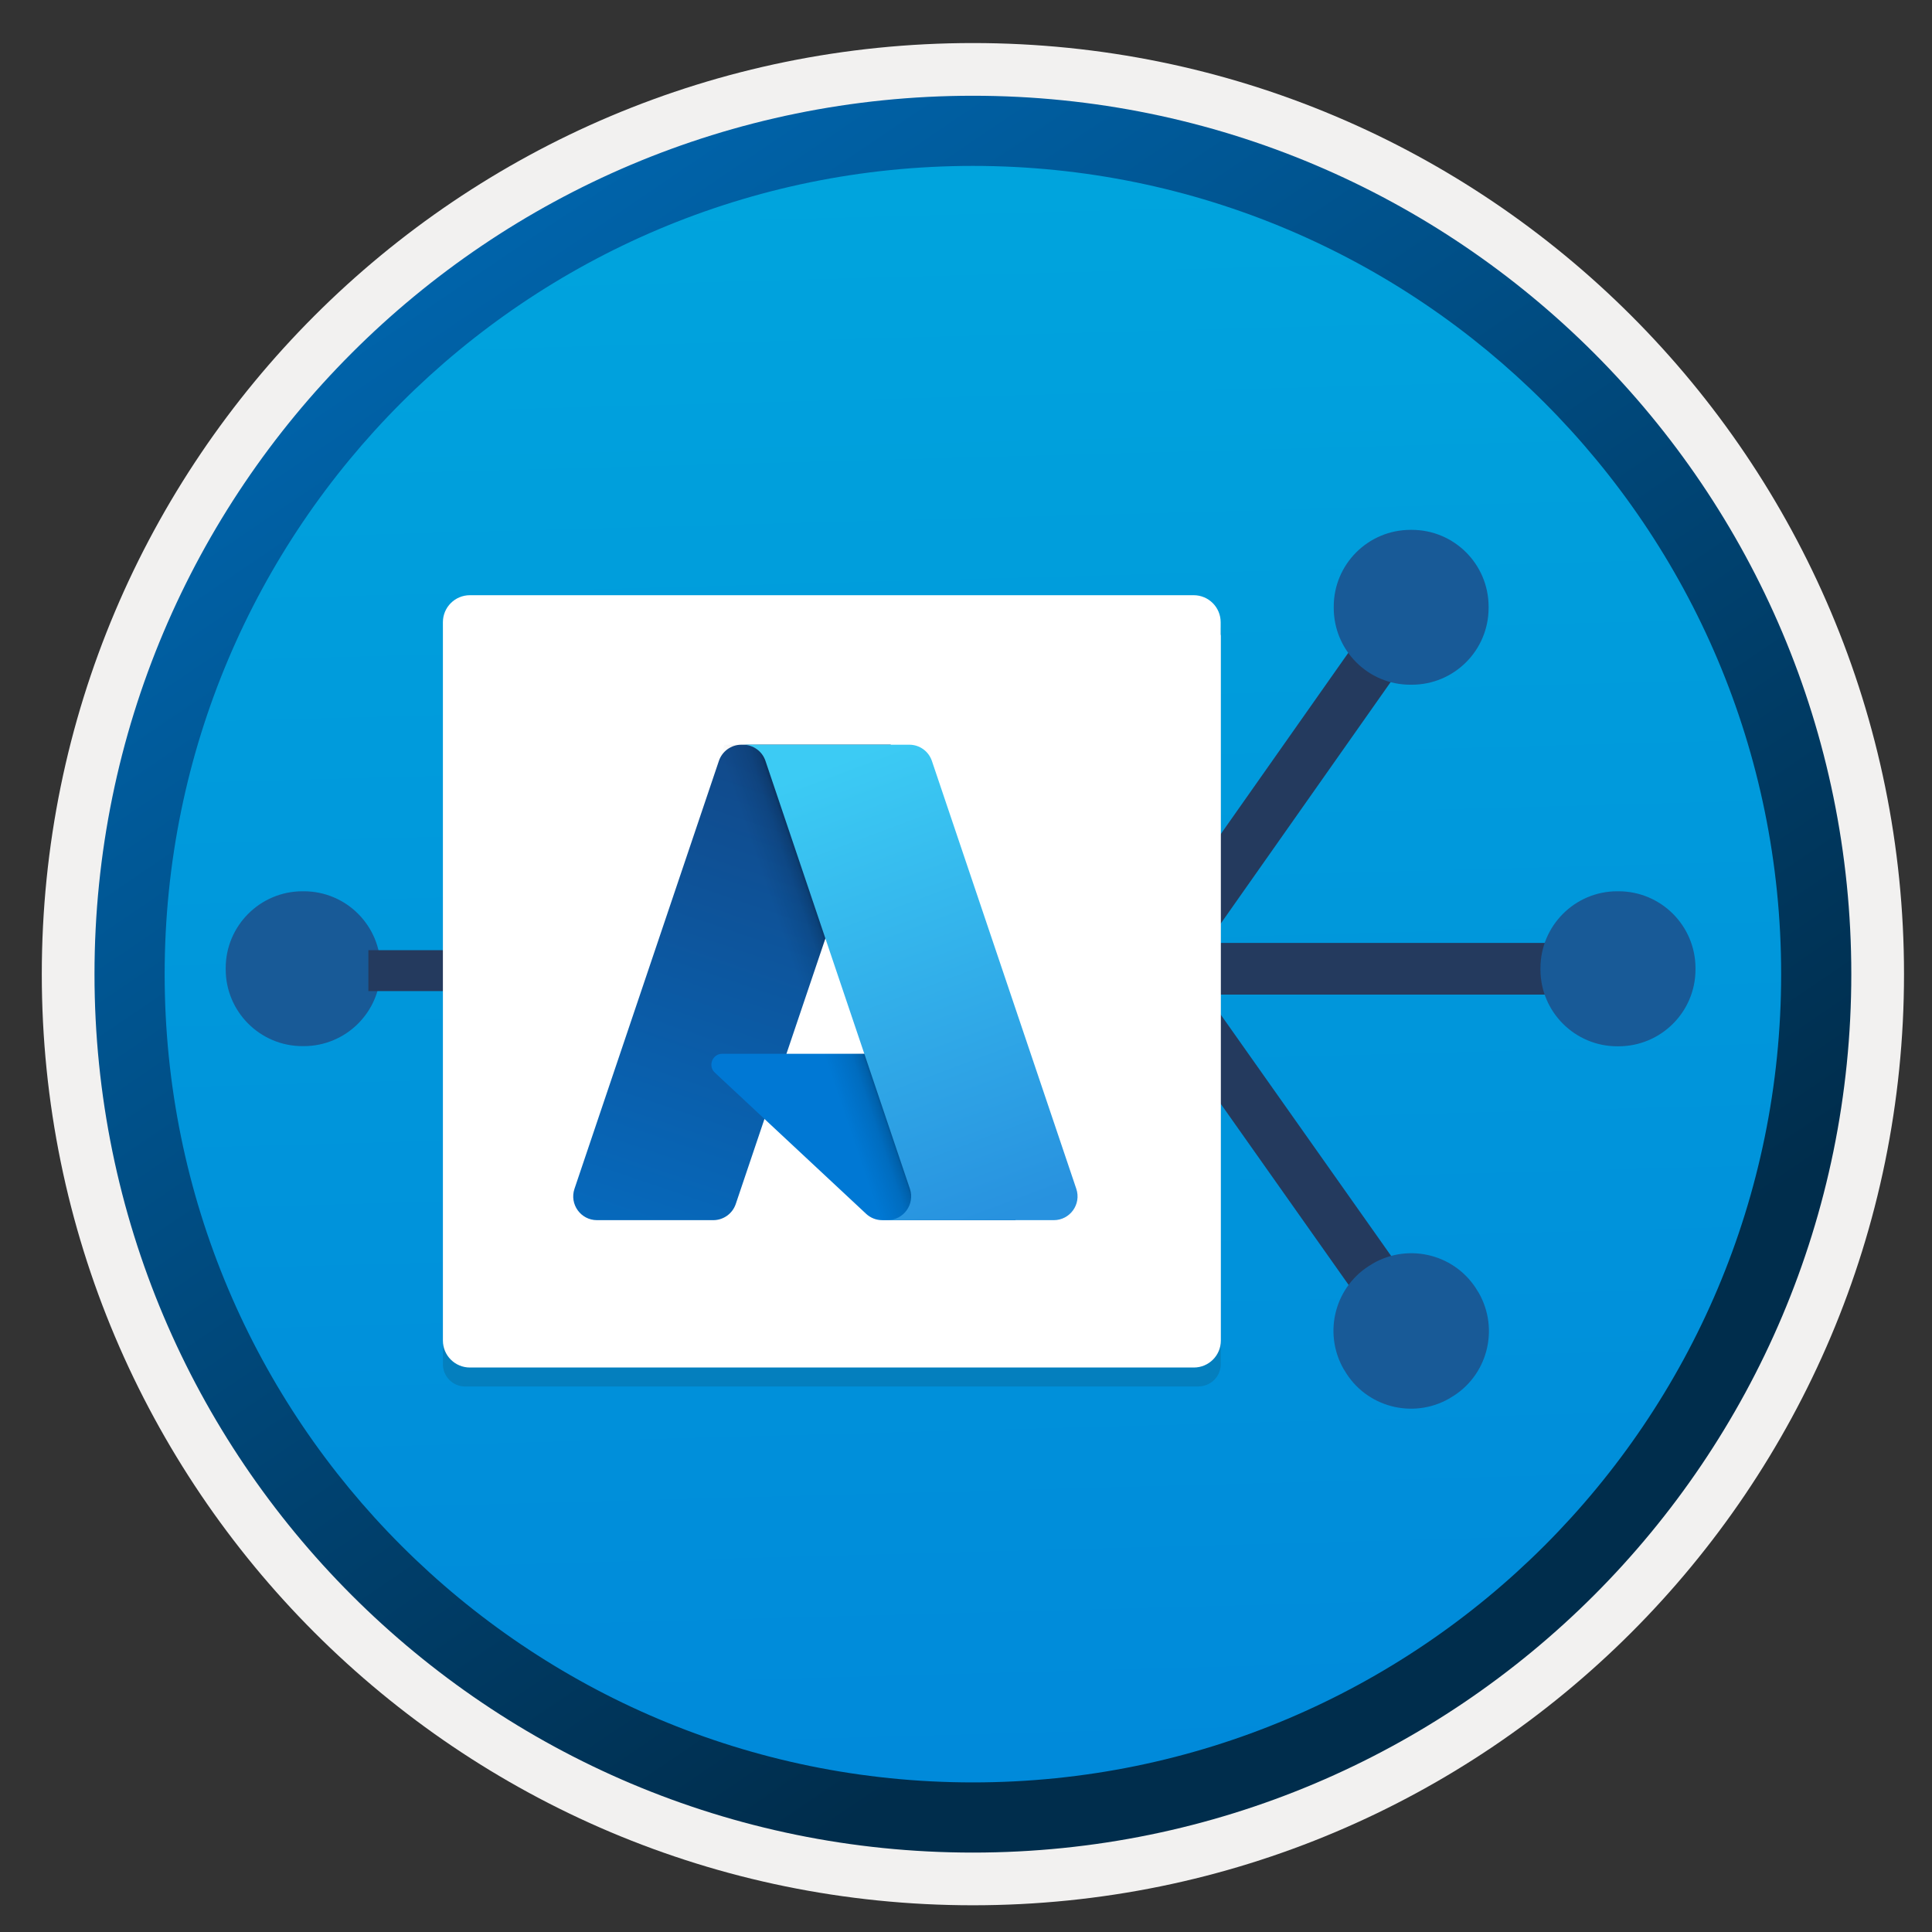 <svg width="103" height="103" viewBox="0 0 103 103" fill="none" xmlns="http://www.w3.org/2000/svg">
<rect x="0" y="0" width="103" height="103" fill="#333333" stroke="none"/>
<path d="M51.868 98.745C26.018 98.745 5.058 77.795 5.058 51.935C5.058 26.075 26.018 5.125 51.868 5.125C77.718 5.125 98.678 26.085 98.678 51.935C98.678 77.785 77.718 98.745 51.868 98.745Z" fill="url(#paint0_linear_73_47587)"/>
<path fill-rule="evenodd" clip-rule="evenodd" d="M97.768 51.935C97.768 77.285 77.218 97.835 51.868 97.835C26.518 97.835 5.968 77.285 5.968 51.935C5.968 26.585 26.518 6.035 51.868 6.035C77.218 6.035 97.768 26.585 97.768 51.935ZM51.868 2.295C79.288 2.295 101.508 24.515 101.508 51.935C101.508 79.355 79.278 101.575 51.868 101.575C24.448 101.575 2.228 79.345 2.228 51.935C2.228 24.515 24.448 2.295 51.868 2.295Z" fill="#F2F1F0"/>
<path fill-rule="evenodd" clip-rule="evenodd" d="M94.958 51.935C94.958 75.736 75.668 95.025 51.868 95.025C28.068 95.025 8.778 75.736 8.778 51.935C8.778 28.136 28.068 8.845 51.868 8.845C75.668 8.845 94.958 28.136 94.958 51.935ZM51.868 5.105C77.728 5.105 98.698 26.076 98.698 51.935C98.698 77.796 77.728 98.766 51.868 98.766C26.008 98.766 5.038 77.796 5.038 51.935C5.038 26.076 25.998 5.105 51.868 5.105Z" fill="url(#paint1_linear_73_47587)"/>
<path d="M87.537 53.025L87.537 50.27L55.604 50.27L55.604 53.025L87.537 53.025Z" fill="#243A5E"/>
<path d="M76.891 32.452L74.505 31.074L61.232 49.939L63.618 51.317L76.891 32.452Z" fill="#243A5E"/>
<path d="M76.773 70.651L63.904 52.426L61.519 53.803L74.388 72.028L76.773 70.651Z" fill="#243A5E"/>
<path d="M86.221 47.516L86.286 47.516C88.554 47.516 90.391 49.352 90.391 51.621L90.391 51.685C90.391 53.944 88.554 55.781 86.286 55.781L86.221 55.781C83.962 55.781 82.125 53.944 82.125 51.685L82.125 51.621C82.125 49.352 83.962 47.516 86.221 47.516Z" fill="#185A97"/>
<path d="M71.105 32.408L71.105 32.344C71.105 30.076 72.942 28.248 75.201 28.248L75.265 28.248C77.533 28.248 79.361 30.085 79.361 32.344L79.361 32.408C79.361 34.676 77.524 36.504 75.265 36.504L75.201 36.504C72.942 36.513 71.105 34.676 71.105 32.408Z" fill="#185A97"/>
<path d="M71.676 73.055L71.639 73C70.509 71.035 71.18 68.528 73.136 67.398L73.191 67.361C75.156 66.232 77.663 66.902 78.793 68.858L78.83 68.913C79.959 70.879 79.289 73.386 77.333 74.515L77.278 74.552C75.312 75.682 72.805 75.011 71.676 73.055Z" fill="#185A97"/>
<path d="M16.129 47.516L16.193 47.516C18.462 47.516 20.289 49.352 20.289 51.611L20.289 51.676C20.289 53.944 18.452 55.772 16.193 55.772L16.129 55.772C13.861 55.772 12.033 53.935 12.033 51.676L12.033 51.611C12.033 49.352 13.87 47.516 16.129 47.516Z" fill="#185A97"/>
<path d="M34.906 52.837L34.906 50.656L19.639 50.656L19.639 52.837L34.906 52.837Z" fill="#243A5E"/>
<path opacity="0.15" d="M63.892 73.913C64.551 73.913 65.082 73.382 65.082 72.723V33.465H23.612V72.728C23.612 73.387 24.143 73.918 24.802 73.918H63.892V73.913Z" fill="#1F1D20"/>
<path d="M65.077 33.816V33.173C65.077 32.376 64.434 31.732 63.637 31.732H25.052C24.256 31.732 23.612 32.376 23.612 33.173V33.888V34.541V71.466C23.612 72.263 24.256 72.906 25.052 72.906H63.647C64.444 72.906 65.087 72.263 65.087 71.466V33.888C65.087 33.862 65.077 33.842 65.077 33.816Z" fill="white"/>
<path d="M38.326 40.565C38.5 40.05 38.983 39.703 39.527 39.703H47.489L39.225 64.189C39.051 64.704 38.568 65.05 38.024 65.05H31.828C30.961 65.05 30.35 64.199 30.627 63.378L38.326 40.565Z" fill="url(#paint2_linear_73_47587)"/>
<path d="M51.054 56.18H38.507C37.98 56.18 37.725 56.825 38.11 57.185L46.173 64.71C46.408 64.93 46.717 65.051 47.038 65.051H54.143L51.054 56.18Z" fill="#0078D4"/>
<path d="M47.489 39.703H38.617L30.062 65.05H38.934L40.756 59.653L46.538 65.05H54.143L51.054 56.179H41.928L47.489 39.703Z" fill="url(#paint3_linear_73_47587)"/>
<path d="M49.681 40.565C49.507 40.05 49.024 39.703 48.48 39.703H39.568H39.608C40.152 39.703 40.636 40.05 40.809 40.565L48.509 63.378C48.786 64.199 48.175 65.05 47.308 65.05H47.172H56.179C57.047 65.05 57.657 64.199 57.38 63.378L49.681 40.565Z" fill="url(#paint4_linear_73_47587)"/>
<defs>
<linearGradient id="paint0_linear_73_47587" x1="50.094" y1="-12.854" x2="54.076" y2="132.916" gradientUnits="userSpaceOnUse">
<stop stop-color="#00ABDE"/>
<stop offset="1" stop-color="#007ED8"/>
</linearGradient>
<linearGradient id="paint1_linear_73_47587" x1="3.298" y1="-19.687" x2="98.826" y2="121.194" gradientUnits="userSpaceOnUse">
<stop stop-color="#007ED8"/>
<stop offset="0.707" stop-color="#002D4C"/>
</linearGradient>
<linearGradient id="paint2_linear_73_47587" x1="39.472" y1="40.581" x2="31.205" y2="65.003" gradientUnits="userSpaceOnUse">
<stop stop-color="#114A8B"/>
<stop offset="1" stop-color="#0669BC"/>
</linearGradient>
<linearGradient id="paint3_linear_73_47587" x1="46.085" y1="56.186" x2="44.125" y2="56.854" gradientUnits="userSpaceOnUse">
<stop stop-opacity="0.3"/>
<stop offset="0.071" stop-opacity="0.2"/>
<stop offset="0.321" stop-opacity="0.1"/>
<stop offset="0.623" stop-opacity="0.05"/>
<stop offset="1" stop-opacity="0"/>
</linearGradient>
<linearGradient id="paint4_linear_73_47587" x1="44.714" y1="40.581" x2="53.789" y2="64.757" gradientUnits="userSpaceOnUse">
<stop stop-color="#3CCBF4"/>
<stop offset="1" stop-color="#2892DF"/>
</linearGradient>
</defs>
</svg>
